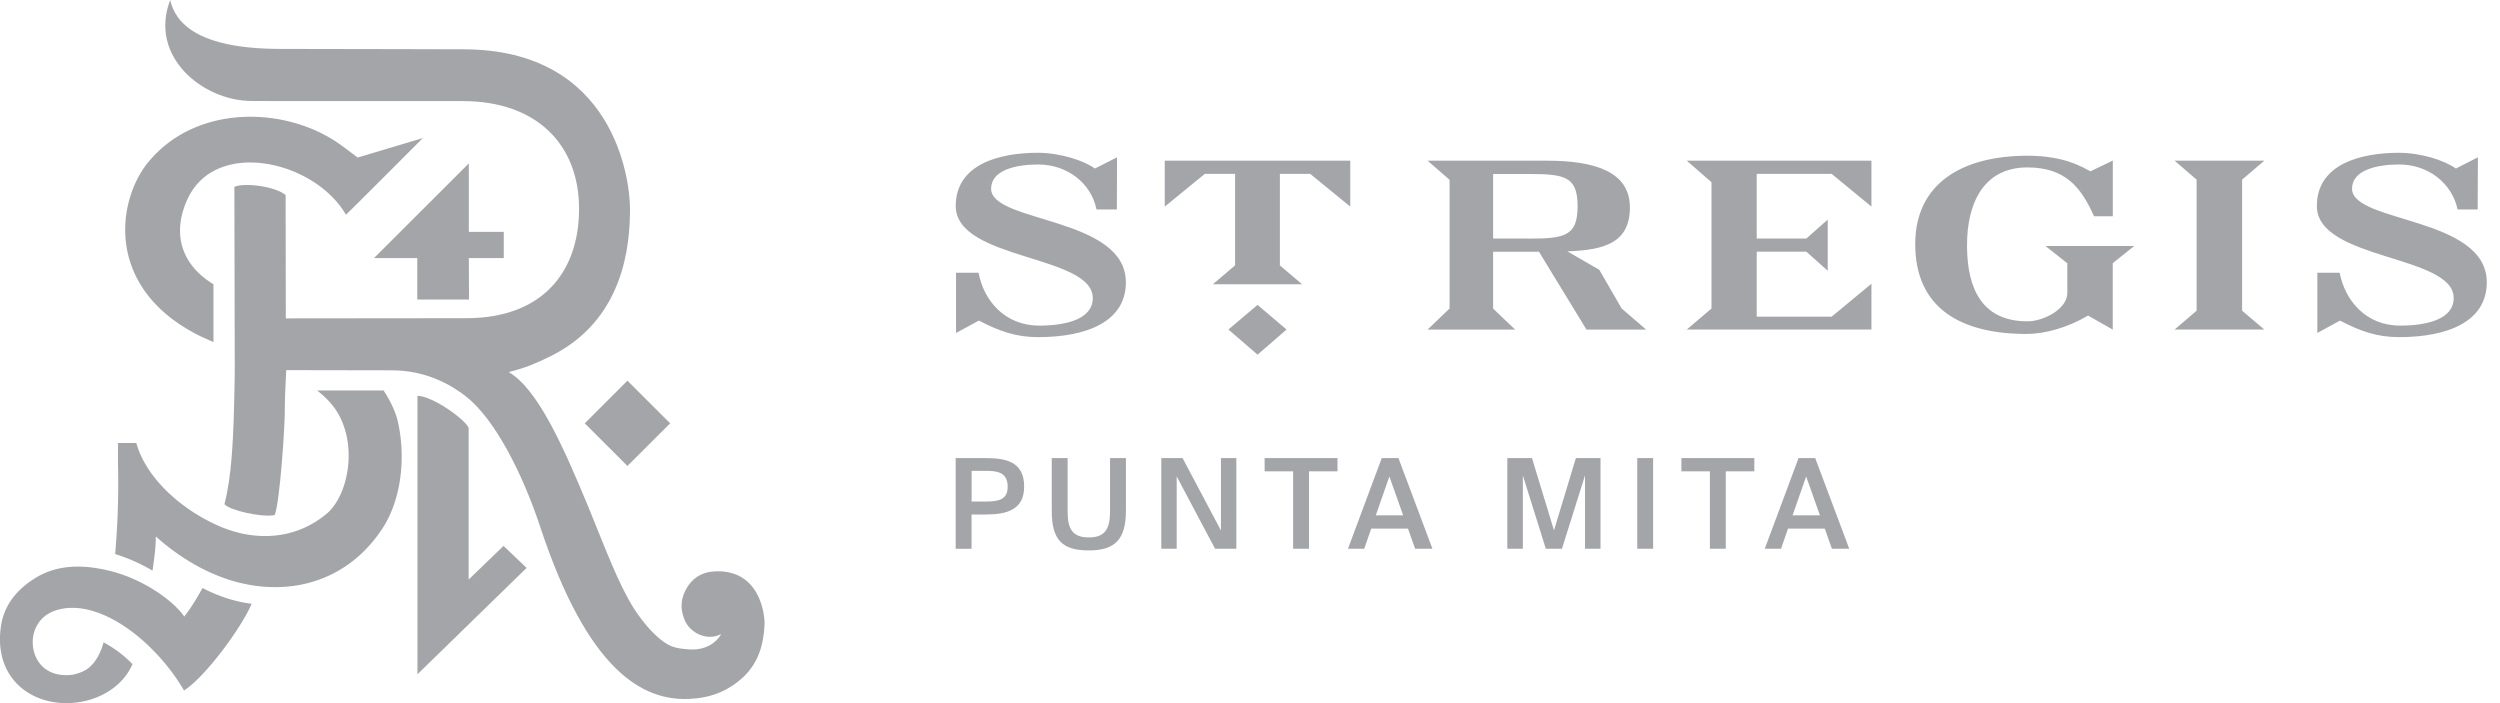 <svg width="160" height="45" viewBox="0 0 160 45" fill="none" xmlns="http://www.w3.org/2000/svg">
    <path d="M24.386 33.956c-1.636 2.401-3.9 3.402-5.992 3.586-3.613.314-6.623-1.596-8.424-3.21.012.472-.059 1.154-.208 2.19A11.27 11.27 0 0 0 7.37 35.46c.231-2.629.208-4.826.18-5.748v-1.358h1.173c.609 2.19 2.814 4.234 5.305 5.317 2.335 1.016 4.92.863 6.902-.813 1.366-1.169 2.013-4.453.557-6.634-.294-.44-.706-.848-1.189-1.236h4.25c.373.56.761 1.345.887 1.883.53 2.166.345 5.061-1.048 7.086zM11.779 44.193C9.872 40.93 6.16 38.12 3.469 39.1c-.923.338-1.386 1.181-1.374 2.017.012 1.126.785 2.217 2.413 2.08.338-.028.864-.204 1.166-.448.565-.47.828-1.169.953-1.636a7.284 7.284 0 0 1 1.852 1.393c-1.055 2.417-4.473 3.163-6.623 1.86C.647 43.644-.212 42.25.043 40.203c.184-1.534 1.126-2.535 2.213-3.206 1.318-.816 2.908-.934 4.846-.443 2.154.549 4.03 1.938 4.689 2.903.384-.467.84-1.224 1.17-1.824.697.369 1.875.86 3.142 1.008-.62 1.495-2.966 4.689-4.324 5.548M9.488 10.382c3.111-3.794 8.93-3.566 12.32-1.106.15.102.946.698 1.08.808l4.174-1.248s-4.889 4.905-4.924 4.905c-1.982-3.43-8.22-4.889-10.084-1.107-.954 1.947-.742 4.12 1.608 5.56v3.7c-.392-.176-.792-.345-1.16-.54-5.788-3.07-5.012-8.531-3.014-10.976M32.241 14.84v1.675h-2.236l.012 2.653h-3.312v-2.653h-2.766l6.066-6.058v4.383h2.236z" fill="#A3A5A8"/>
    <path d="M10.892.008c.341 1.44 1.71 3.123 7.098 3.123 5.902 0 10.567.028 11.634.024 9.723-.012 10.696 8.38 10.696 10.21 0 2.303-.36 7.172-5.203 9.49-.835.405-1.432.672-2.558.958 1.856 1.08 3.48 4.736 5.078 8.59 1.024 2.48 1.906 4.924 2.942 6.552.593.918 1.464 1.958 2.296 2.358.384.189.934.236 1.37.255.996.02 1.631-.486 1.914-.988-.946.486-2.029-.102-2.35-.919-.322-.769-.216-1.463.18-2.087.475-.757 1.205-1.06 2.142-1.008 2.763.145 2.802 3.26 2.802 3.26-.043 1.758-.593 2.978-1.809 3.88-.789.585-1.699.97-3.033 1.025-2.92.121-6.443-1.719-9.515-11.006-1.134-3.422-2.912-6.934-4.783-8.374-.867-.67-2.453-1.651-4.724-1.651l-6.75-.012s-.097 1.875-.09 2.342c.032 1.06-.333 6.294-.655 6.937-.78.157-2.844-.282-3.21-.698.464-1.809.585-4.022.652-7.883.008-.522.008-.741.008-.741L15 11.96c.6-.29 2.63-.04 3.28.525l.012 7.891s8.122-.012 11.548-.012c4.858 0 7.22-2.939 7.22-7.004 0-4.065-2.672-6.89-7.448-6.89H17.994L16.1 6.462c-3.104 0-6.6-2.836-5.207-6.462" fill="#A3A5A8"/>
    <path d="m42.89 27.093-2.734 2.728-2.731-2.728 2.73-2.73 2.735 2.73zM26.717 43.154V25.332c.977.023 3.005 1.471 3.276 2.044v9.715l2.233-2.154 1.475 1.409-6.98 6.804-.004.004zM63.431 12.077c0-1.196 1.593-1.55 3.01-1.55 1.864 0 3.394 1.193 3.735 2.877h1.303l.012-3.336-1.42.718c-.715-.525-2.245-1.008-3.654-1.008-2.374 0-5.25.687-5.25 3.406 0 3.484 8.77 3.111 8.77 5.89 0 1.36-1.715 1.765-3.43 1.765-2.205 0-3.558-1.62-3.876-3.382h-1.444v3.853l1.463-.793c1.287.675 2.378 1.06 3.779 1.06 3.155 0 5.627-1.009 5.627-3.508 0-4.214-8.625-3.79-8.625-5.992zm11.112 1.146 2.566-2.095h1.935v5.858l-1.424 1.209h5.72l-1.428-1.209v-5.858h1.942l2.563 2.095v-2.939H74.543v2.94zm4.077 7.867 1.864 1.609 1.856-1.609-1.856-1.577-1.864 1.577zm52.3-5.34 1.389 1.102v1.9c0 1.004-1.483 1.812-2.562 1.812-3.453 0-3.857-2.986-3.857-4.889 0-2.656 1.055-4.96 3.861-4.96 2.424 0 3.433 1.26 4.269 3.128h1.2v-3.567l-1.436.69c-.514-.282-1.691-1-4.014-1-4.237 0-7.196 1.81-7.196 5.655 0 4.115 2.931 5.752 7.122 5.752 1.177 0 2.621-.4 3.939-1.177l1.581.898v-4.25l1.378-1.102h-5.674v.008zm19.611-3.673c0-1.196 1.593-1.55 3.017-1.55 1.86 0 3.375 1.193 3.739 2.877h1.284l.015-3.336-1.412.718c-.726-.525-2.241-1.008-3.645-1.008-2.374 0-5.25.687-5.25 3.406 0 3.484 8.757 3.111 8.757 5.89 0 1.36-1.718 1.765-3.429 1.765-2.201 0-3.531-1.62-3.869-3.382h-1.428v3.853l1.452-.793c1.279.675 2.362 1.06 3.778 1.06 3.139 0 5.615-1.009 5.615-3.508 0-4.214-8.624-3.79-8.624-5.992zm-5.615-1.793h-5.741l1.409 1.213v8.389l-1.409 1.204h5.741l-1.421-1.204v-8.39l1.421-1.212zm-32.485 9.978v-4.155h3.174l1.37 1.22v-3.272l-1.37 1.212h-3.174v-4.14h4.795l2.546 2.096v-2.939h-11.818l1.581 1.377v8.083l-1.581 1.346h11.818v-2.93l-2.546 2.106h-4.795v-.004zm-10.08-2.997-2.04-1.178c2.358-.086 4.002-.533 4.002-2.813 0-2.28-2.229-2.99-5.293-2.99h-7.655l1.408 1.224v8.236l-1.408 1.35h5.603l-1.409-1.346v-3.637h2.935l3.041 4.983h3.818l-1.566-1.35-1.432-2.476-.004-.003zm-4.532-1.998h-2.26v-4.131h2.26c2.311 0 3.147.145 3.147 2.064 0 1.918-.836 2.071-3.147 2.071M62.184 30.134v1.962h.945c.77 0 1.362-.113 1.362-.945 0-.946-.699-1.017-1.409-1.017h-.898zm.894-.816c1.271 0 2.468.208 2.468 1.825 0 1.463-1.083 1.785-2.452 1.785h-.914v2.194h-1.017v-5.804h1.915zM68.328 29.318v3.426c0 1.067.279 1.652 1.362 1.652 1.082 0 1.353-.616 1.353-1.684v-3.394h1.016v3.355c0 1.832-.682 2.554-2.37 2.554-1.687 0-2.377-.647-2.377-2.522v-3.387h1.016zM77.765 35.121l-2.457-4.633v4.633h-.985v-5.803h1.362l2.456 4.634v-4.634h.985v5.803h-1.361zM82.76 30.166h-1.825v-.848H85.6v.848h-1.824v4.955H82.76v-4.955zM88.049 32.983h1.754l-.883-2.488-.871 2.488zm.377-3.665H89.5l2.177 5.803h-1.11l-.455-1.29h-2.354l-.448 1.29h-1.04l2.162-5.803h-.007zM98.933 35.121l-1.471-4.696v4.696h-.993v-5.803h1.578l1.408 4.626 1.401-4.626h1.577v5.803h-.992v-4.696l-1.476 4.696h-1.032zM105.8 29.318h-1.016v5.803h1.016v-5.803zM109.433 30.166h-1.824v-.848h4.669v.848h-1.828v4.955h-1.017v-4.955zM114.723 32.983h1.753l-.882-2.488-.871 2.488zm.376-3.665h1.075l2.178 5.803h-1.11l-.456-1.29h-2.354l-.447 1.29h-1.04l2.162-5.803h-.008z" fill="#A3A5A8"/>
</svg>
